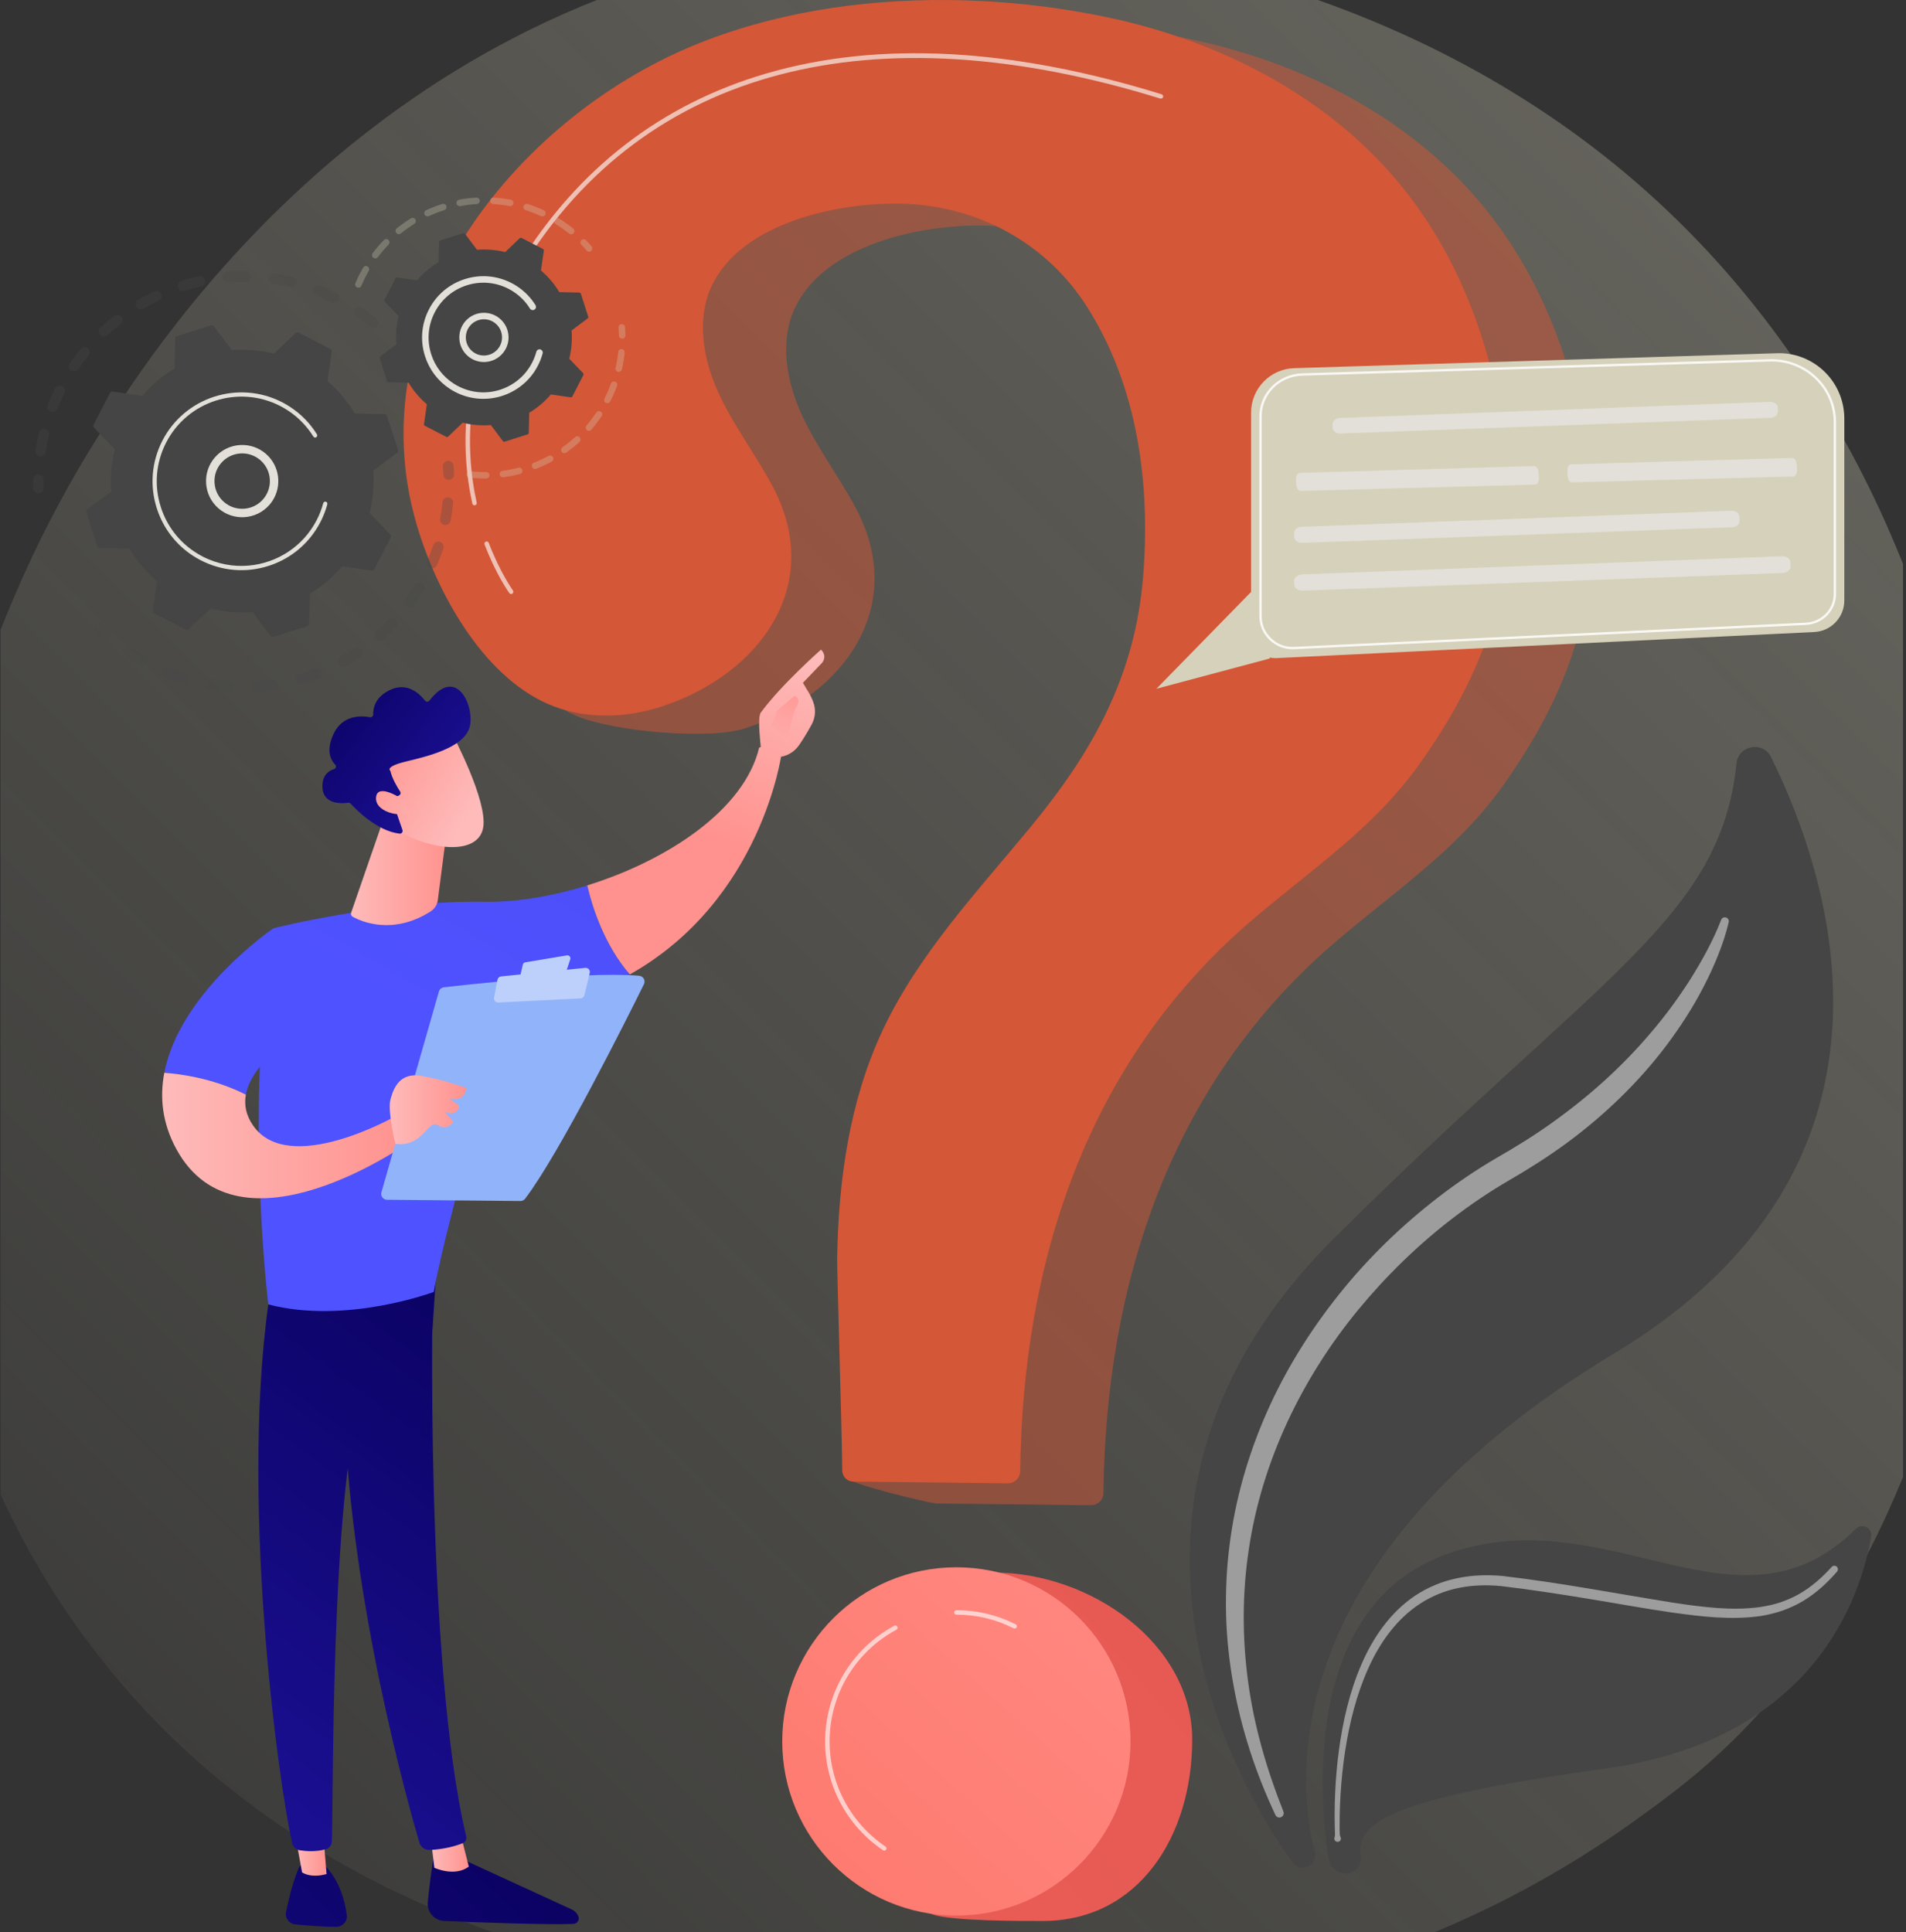 <svg width="510" height="517" viewBox="0 0 510 517" fill="none" xmlns="http://www.w3.org/2000/svg">
<rect x="0" y="0" width="510" height="517" fill="#333333" stroke="none"/>
<g clip-path="url(#clip0_211_11453)">
<path d="M467.666 461.652C456.27 473.637 445.486 481.365 436.967 487.472C336.82 559.252 218.321 538.328 193.135 533.219C155.946 525.673 84.059 511.088 32.086 450.034C-46.543 357.665 -34.299 212.138 26.693 116.076C37.849 98.504 96.78 0.978 216.555 -14.663C289.042 -24.128 373.539 -5.038 434.73 46.174C563.174 153.67 554.031 370.83 467.668 461.654L467.666 461.652Z" fill="url(#paint0_linear_211_11453)" fill-opacity="0.5"/>
<path d="M348.154 499.719C347.27 499.599 346.477 499.132 345.946 498.416C338.192 487.967 281.817 406.198 356.845 331.454C428.069 260.5 460.354 245.93 464.649 204.241C465.151 199.372 471.732 198.203 473.898 202.592C490.082 235.394 515.296 311.936 431.853 362.175C339.806 417.594 347.349 478.345 351.801 495.609C352.39 497.891 350.49 500.037 348.154 499.719Z" fill="#454545"/>
<path d="M359.571 501.274C357.477 500.99 355.817 499.374 355.494 497.286C353.297 483.066 347.901 429.935 387.044 415.845C430.134 400.335 464.922 440.466 496.598 409.056C498.265 407.403 501.066 408.844 500.669 411.157C497.848 427.565 485.292 465.57 429.423 473.217C369.625 481.403 362.894 488.262 364.102 496.772C364.475 499.396 362.196 501.634 359.571 501.276V501.274Z" fill="#454545"/>
<path opacity="0.47" d="M462.564 246.746C461.834 249.839 460.861 252.741 459.704 255.622C458.566 258.5 457.255 261.305 455.826 264.05C452.997 269.56 449.602 274.773 445.885 279.738C438.401 289.644 429.346 298.346 419.366 305.726C414.389 309.395 409.067 312.767 403.807 315.813C398.685 318.784 393.757 322.108 389.037 325.706C379.591 332.904 371.025 341.255 363.46 350.412C348.39 368.739 337.695 390.859 334.174 414.409C332.378 426.156 332.355 438.185 333.975 450.032C335.574 461.893 338.955 473.507 343.414 484.706C343.654 485.302 343.366 485.982 342.769 486.224C342.195 486.455 341.541 486.191 341.277 485.64C336.065 474.575 332.169 462.809 330.012 450.66C328.91 444.592 328.258 438.429 328.072 432.243C327.924 426.058 328.184 419.847 328.964 413.692C330.461 401.369 333.938 389.299 338.943 377.936C343.964 366.568 350.596 355.949 358.344 346.265C366.088 336.565 375.074 327.887 384.899 320.306C389.822 316.524 394.968 313.023 400.341 309.881C405.6 306.862 410.592 303.797 415.43 300.307C425.083 293.412 434.003 285.452 441.677 276.37C445.562 271.868 449.079 267.049 452.294 262.027C455.444 256.993 458.389 251.683 460.509 246.192L460.536 246.12C460.747 245.571 461.364 245.298 461.912 245.51C462.414 245.704 462.686 246.238 462.564 246.748V246.746Z" fill="white"/>
<path opacity="0.47" d="M357.087 491.63C357.27 491.115 357.213 490.637 357.196 490.146L357.15 488.68L357.115 485.75C357.119 483.798 357.161 481.844 357.246 479.895C357.42 475.993 357.752 472.097 358.274 468.22C359.338 460.478 361.092 452.759 364.218 445.488C367.309 438.269 371.988 431.369 378.781 426.86C382.164 424.646 385.982 423.071 389.937 422.269C393.888 421.437 397.95 421.313 401.922 421.662C417.488 423.468 432.746 426.451 448.044 428.876C455.664 430.011 463.392 431.027 470.873 430.004C472.733 429.731 474.564 429.326 476.342 428.754C478.104 428.139 479.834 427.419 481.45 426.472C484.703 424.614 487.563 422.075 490.121 419.258L490.128 419.249C490.481 418.861 491.081 418.831 491.468 419.184C491.851 419.531 491.884 420.12 491.548 420.51C488.957 423.492 485.997 426.248 482.539 428.326C480.822 429.382 478.968 430.203 477.079 430.905C475.172 431.564 473.211 432.042 471.233 432.375C463.266 433.542 455.367 432.55 447.66 431.492C439.931 430.392 432.298 428.959 424.639 427.72C417.004 426.477 409.278 425.275 401.675 424.383C397.921 424.02 394.127 424.108 390.467 424.847C386.802 425.554 383.297 426.97 380.162 428.977C373.842 433.003 369.257 439.406 366.142 446.338C362.992 453.304 361.12 460.847 359.933 468.458C359.347 472.271 358.948 476.115 358.707 479.972C358.586 481.9 358.509 483.831 358.47 485.763L358.45 488.66L358.468 490.107C358.481 490.585 358.459 491.078 358.695 491.533C358.919 491.965 358.751 492.496 358.319 492.72C357.887 492.943 357.355 492.775 357.132 492.343C357.015 492.118 357.006 491.867 357.083 491.645L357.089 491.629L357.087 491.63Z" fill="white"/>
<path d="M275.756 5.872C252.302 5.687 228.646 9.406 207.717 18.09C158.997 38.304 117.648 91.793 133.83 146.429C139.087 164.177 136.324 183.758 154.006 191.471C163.572 195.644 189.625 198.129 199.531 194.839C225.86 186.098 243.164 162.174 228.845 135.644C224.261 127.149 218.324 119.386 214.366 110.583C210.407 101.777 208.601 91.326 212.637 82.556C220.562 65.34 246.887 59.867 263.957 60.384C284.105 60.993 302.363 70.958 313.205 88.056C326.719 109.364 330.142 135.28 328.165 160.013C326.049 186.478 314.889 206.689 298.166 226.991C283.767 244.471 267.912 261.247 258.344 281.772C249.559 300.615 246.687 321.493 246.29 342.106C246.213 346.102 226.343 383.754 226.428 395.258C226.441 396.882 248.964 402.267 250.589 402.285C259.069 402.379 283.088 402.649 291.928 402.747C293.747 402.767 295.245 401.314 295.265 399.495C295.895 343.532 313.109 290.175 356.685 252.59C372.54 238.913 389.616 227.775 401.946 210.513C419.519 185.91 428.188 161.695 425.686 131.331C423.4 103.598 414.269 75.851 396.193 54.333C376.763 31.206 348.326 16.764 318.772 10.532C304.988 7.626 290.411 5.984 275.754 5.87L275.756 5.872Z" fill="#D45737" fill-opacity="0.5"/>
<path d="M319.005 465.484C319.005 491.219 304.739 513.985 279.006 513.985C273.446 513.985 254.538 514.037 249.596 512.252C231.656 505.771 231.591 491.987 231.591 471.813C231.591 446.078 240.28 420.769 266.016 420.769C291.751 420.769 319.007 439.75 319.007 465.484H319.005Z" fill="url(#paint1_linear_211_11453)"/>
<path d="M253.471 0.007C230.018 -0.177 206.362 3.541 185.432 12.225C136.713 32.44 95.364 85.929 111.546 140.565C116.802 158.313 128.956 180.655 146.637 188.367C156.203 192.54 167.341 192.263 177.247 188.975C203.575 180.234 220.88 156.309 206.561 129.78C201.976 121.285 196.04 113.522 192.081 104.718C188.123 95.915 186.317 85.462 190.353 76.691C198.278 59.475 224.603 54.002 241.673 54.52C261.821 55.129 280.078 65.094 290.921 82.192C304.435 103.5 307.858 129.416 305.88 154.149C303.764 180.614 292.605 200.825 275.882 221.126C261.483 238.607 245.628 255.383 236.06 275.908C227.274 294.751 224.403 315.629 224.006 336.242C223.929 340.238 225.275 381.96 225.36 393.463C225.372 395.088 226.68 396.4 228.305 396.419C236.785 396.513 260.804 396.783 269.644 396.881C271.463 396.901 272.961 395.448 272.981 393.629C273.61 337.666 290.825 284.309 334.4 246.723C350.256 233.047 367.332 221.909 379.662 204.647C397.234 180.043 405.903 155.829 403.401 125.465C401.116 97.731 391.985 69.985 373.908 48.467C354.478 25.34 326.042 10.898 296.488 4.666C282.706 1.763 268.128 0.122 253.471 0.007Z" fill="#D45737"/>
<path d="M255.903 512.545C281.638 512.545 302.5 491.683 302.5 465.948C302.5 440.214 281.638 419.352 255.903 419.352C230.169 419.352 209.307 440.214 209.307 465.948C209.307 491.683 230.169 512.545 255.903 512.545Z" fill="url(#paint2_linear_211_11453)"/>
<path opacity="0.63" d="M126.969 135.212C126.693 135.212 126.446 135.021 126.385 134.743C123.119 119.999 122.641 96.909 138.9 70.642C154.77 45.006 177.033 27.851 205.067 19.657C235.036 10.897 270.615 12.773 310.823 25.231C311.139 25.329 311.316 25.663 311.218 25.979C311.12 26.294 310.782 26.472 310.47 26.374C233.227 2.439 172.657 18.384 139.916 71.273C123.867 97.197 124.334 119.958 127.552 134.486C127.624 134.809 127.419 135.129 127.098 135.199C127.055 135.208 127.011 135.213 126.969 135.213V135.212Z" fill="white"/>
<path opacity="0.63" d="M136.772 158.935C136.587 158.935 136.406 158.85 136.288 158.689C136.146 158.495 132.789 153.855 129.665 145.685C129.547 145.376 129.702 145.031 130.01 144.913C130.317 144.795 130.664 144.948 130.782 145.258C133.843 153.268 137.219 157.938 137.252 157.984C137.446 158.25 137.388 158.624 137.121 158.818C137.014 158.896 136.89 158.933 136.768 158.933L136.772 158.935Z" fill="white"/>
<path opacity="0.63" d="M271.494 435.746C271.404 435.746 271.312 435.726 271.225 435.682C266.45 433.259 261.295 432.031 255.903 432.031C255.573 432.031 255.305 431.764 255.305 431.433C255.305 431.103 255.573 430.835 255.903 430.835C261.485 430.835 266.821 432.107 271.766 434.615C272.059 434.764 272.178 435.124 272.028 435.418C271.923 435.626 271.712 435.745 271.494 435.745V435.746Z" fill="white"/>
<path opacity="0.63" d="M236.604 495.164C236.489 495.164 236.373 495.131 236.27 495.061C226.576 488.512 220.789 477.629 220.789 465.947C220.789 452.996 227.883 441.136 239.3 434.999C239.59 434.842 239.953 434.951 240.11 435.242C240.267 435.534 240.158 435.896 239.867 436.053C228.836 441.982 221.984 453.435 221.984 465.947C221.984 477.232 227.575 487.745 236.938 494.071C237.211 494.256 237.283 494.627 237.099 494.902C236.984 495.074 236.794 495.166 236.602 495.166L236.604 495.164Z" fill="white"/>
<g opacity="0.3">
<path d="M100.897 87.175C100.408 87.781 99.52 87.873 98.914 87.384C97.738 86.431 96.503 85.517 95.244 84.664C94.607 84.232 94.435 83.372 94.852 82.729C94.858 82.722 94.861 82.714 94.867 82.707C95.303 82.062 96.18 81.894 96.826 82.33C98.152 83.228 99.452 84.191 100.689 85.194C101.256 85.652 101.374 86.459 100.984 87.057C100.958 87.098 100.929 87.138 100.897 87.177V87.175ZM88.829 80.932C87.466 80.258 86.061 79.638 84.653 79.086C83.929 78.802 83.57 77.984 83.855 77.258C84.143 76.531 84.957 76.176 85.683 76.46C87.165 77.042 88.644 77.696 90.079 78.403C90.777 78.748 91.063 79.594 90.72 80.292C90.694 80.342 90.666 80.391 90.637 80.438C90.253 81.028 89.479 81.252 88.831 80.932H88.829ZM77.575 76.867C76.1 76.516 74.593 76.224 73.092 75.999C72.322 75.884 71.79 75.166 71.905 74.396C72.021 73.626 72.737 73.094 73.507 73.209C75.088 73.445 76.676 73.752 78.229 74.123C78.986 74.304 79.453 75.064 79.274 75.822C79.235 75.982 79.17 76.132 79.085 76.263C78.77 76.748 78.171 77.009 77.575 76.867ZM65.695 75.419C64.177 75.406 62.641 75.458 61.129 75.576C60.352 75.635 59.674 75.055 59.615 74.278C59.556 73.501 60.138 72.825 60.913 72.764C62.505 72.642 64.122 72.587 65.719 72.6C66.498 72.607 67.124 73.244 67.117 74.021C67.115 74.3 67.032 74.559 66.89 74.776C66.637 75.166 66.196 75.423 65.695 75.419ZM53.788 76.654C52.309 76.977 50.822 77.369 49.369 77.817C48.625 78.046 47.835 77.631 47.606 76.887C47.375 76.143 47.792 75.353 48.536 75.124C50.063 74.651 51.629 74.239 53.186 73.899C53.946 73.733 54.698 74.215 54.864 74.976C54.947 75.36 54.868 75.74 54.668 76.045C54.473 76.346 54.164 76.571 53.788 76.654ZM42.45 80.495C41.077 81.139 39.714 81.848 38.401 82.607C37.727 82.997 36.865 82.764 36.475 82.09C36.086 81.416 36.317 80.554 36.992 80.164C38.376 79.367 39.81 78.619 41.256 77.941C41.961 77.611 42.801 77.915 43.132 78.621C43.346 79.079 43.292 79.594 43.036 79.989C42.897 80.201 42.7 80.38 42.452 80.497L42.45 80.495ZM10.67 122.111C9.9 121.995 9.37 121.277 9.486 120.507C9.724 118.93 10.035 117.34 10.409 115.786C10.592 115.029 11.353 114.561 12.11 114.744C12.867 114.925 13.332 115.688 13.151 116.445C12.797 117.922 12.501 119.43 12.276 120.928C12.245 121.133 12.171 121.321 12.066 121.486C11.774 121.934 11.237 122.196 10.672 122.111H10.67ZM32.255 86.749C31.06 87.681 29.891 88.676 28.78 89.709C28.209 90.238 27.317 90.205 26.787 89.635C26.257 89.064 26.292 88.174 26.861 87.642C28.03 86.557 29.262 85.508 30.521 84.526C31.136 84.047 32.02 84.156 32.5 84.771C32.88 85.259 32.89 85.916 32.57 86.407C32.487 86.534 32.382 86.651 32.255 86.751V86.749ZM13.556 110.165C12.832 109.879 12.476 109.061 12.762 108.335C13.347 106.851 14.004 105.374 14.713 103.941C15.057 103.241 15.906 102.958 16.604 103.304C17.302 103.649 17.587 104.497 17.241 105.194C16.567 106.555 15.941 107.96 15.386 109.371C15.351 109.462 15.306 109.545 15.255 109.622C14.896 110.172 14.189 110.414 13.556 110.165ZM23.713 95.122C22.756 96.298 21.839 97.53 20.986 98.785C20.548 99.43 19.671 99.596 19.027 99.159C18.392 98.727 18.22 97.866 18.637 97.225C18.643 97.216 18.648 97.209 18.654 97.201C19.553 95.879 20.519 94.581 21.523 93.344C22.014 92.74 22.902 92.648 23.508 93.139C24.073 93.597 24.189 94.404 23.802 95C23.774 95.043 23.744 95.084 23.713 95.122Z" fill="#454545"/>
<path d="M11.479 131.371C11.63 131.138 11.715 130.858 11.706 130.56C11.683 129.833 11.674 129.094 11.682 128.363C11.689 127.584 11.063 126.947 10.286 126.94C9.506 126.932 8.869 127.558 8.862 128.337C8.855 129.107 8.862 129.885 8.888 130.649C8.912 131.426 9.564 132.039 10.341 132.014C10.821 131.999 11.237 131.746 11.48 131.371H11.479Z" fill="#454545"/>
</g>
<g opacity="0.3">
<path d="M29.5 170.403C29.871 169.832 29.782 169.06 29.262 168.589C28.722 168.102 28.183 167.594 27.663 167.083C27.107 166.536 26.213 166.545 25.668 167.101C25.12 167.659 25.131 168.551 25.687 169.095C26.237 169.634 26.802 170.168 27.371 170.681C27.949 171.204 28.84 171.16 29.363 170.582C29.415 170.524 29.459 170.465 29.5 170.403Z" fill="#454545"/>
<path d="M110.818 161.958C110.362 162.589 109.481 162.731 108.85 162.275C108.218 161.819 108.076 160.94 108.532 160.307C109.4 159.105 110.231 157.848 111.01 156.555C111.409 155.89 112.279 155.674 112.945 156.075C113.612 156.478 113.826 157.344 113.425 158.01C113.087 158.57 112.742 159.122 112.388 159.666C111.884 160.442 111.356 161.214 110.818 161.956V161.958ZM115.083 151.913C114.369 151.605 114.038 150.776 114.347 150.061C114.938 148.688 115.479 147.275 115.951 145.863C116.195 145.124 116.998 144.725 117.737 144.973C118.475 145.22 118.872 146.019 118.627 146.758C118.128 148.246 117.56 149.734 116.937 151.178C116.906 151.254 116.867 151.324 116.825 151.391C116.457 151.956 115.726 152.192 115.085 151.915L115.083 151.913ZM105.903 167.866C104.819 169 103.673 170.104 102.493 171.148C101.909 171.663 101.017 171.609 100.502 171.026C99.987 170.442 100.042 169.552 100.626 169.035C101.747 168.046 102.834 166.999 103.863 165.92C104.4 165.357 105.294 165.337 105.857 165.874C106.355 166.35 106.429 167.104 106.066 167.661C106.018 167.733 105.964 167.804 105.903 167.868V167.866ZM118.913 140.443C118.149 140.299 117.643 139.563 117.787 138.798C118.062 137.33 118.278 135.835 118.429 134.35C118.507 133.575 119.199 133.011 119.975 133.089C120.75 133.166 121.313 133.859 121.236 134.634C121.077 136.198 120.85 137.773 120.56 139.319C120.525 139.505 120.455 139.677 120.357 139.827C120.054 140.292 119.493 140.552 118.913 140.445V140.443ZM96.403 175.825C95.098 176.692 93.737 177.516 92.358 178.275C91.674 178.65 90.818 178.4 90.443 177.719C90.068 177.036 90.317 176.179 90.999 175.804C92.308 175.084 93.602 174.301 94.841 173.478C95.489 173.047 96.364 173.223 96.796 173.871C97.118 174.355 97.101 174.964 96.804 175.42C96.702 175.577 96.567 175.716 96.401 175.825H96.403ZM85.389 181.506C83.921 182.069 82.413 182.577 80.906 183.015C80.158 183.232 79.375 182.802 79.157 182.054C78.94 181.305 79.37 180.524 80.118 180.308C81.55 179.89 82.983 179.408 84.377 178.875C85.105 178.596 85.919 178.96 86.2 179.687C86.368 180.125 86.303 180.596 86.065 180.961C85.908 181.203 85.677 181.397 85.387 181.508L85.389 181.506ZM73.398 184.652C71.842 184.883 70.26 185.049 68.694 185.149C67.916 185.199 67.246 184.608 67.196 183.831C67.147 183.051 67.737 182.383 68.515 182.335C70.003 182.241 71.506 182.082 72.985 181.864C73.755 181.75 74.473 182.283 74.586 183.053C74.638 183.408 74.554 183.749 74.373 184.028C74.161 184.355 73.814 184.593 73.397 184.656L73.398 184.652ZM61.007 185.108C59.44 184.992 57.857 184.809 56.306 184.562C55.538 184.44 55.014 183.716 55.136 182.946C55.257 182.178 55.981 181.654 56.751 181.776C58.223 182.01 59.726 182.185 61.216 182.294C61.993 182.352 62.575 183.027 62.517 183.805C62.499 184.05 62.42 184.276 62.294 184.468C62.023 184.885 61.539 185.145 61.007 185.107V185.108ZM48.812 182.83C47.31 182.372 45.809 181.846 44.35 181.26C43.627 180.971 43.276 180.151 43.564 179.427C43.852 178.707 44.674 178.352 45.397 178.64C46.784 179.194 48.209 179.696 49.635 180.13C50.379 180.358 50.8 181.146 50.573 181.89C50.534 182.019 50.477 182.139 50.407 182.248C50.073 182.762 49.428 183.015 48.813 182.828L48.812 182.83ZM37.426 177.933C36.42 177.363 35.419 176.755 34.452 176.127C34.101 175.9 33.754 175.669 33.41 175.435C32.768 174.997 32.583 174.118 33.039 173.476C33.477 172.831 34.354 172.665 34.998 173.105C35.325 173.326 35.656 173.548 35.988 173.764C36.908 174.362 37.858 174.94 38.815 175.481C39.493 175.865 39.731 176.726 39.347 177.403C39.332 177.429 39.317 177.453 39.3 177.477C38.898 178.097 38.076 178.304 37.425 177.935L37.426 177.933Z" fill="#454545"/>
<path d="M121.256 127.732C121.409 127.498 121.492 127.215 121.483 126.914C121.455 126.151 121.411 125.374 121.35 124.606C121.289 123.829 120.611 123.249 119.834 123.31C119.057 123.371 118.477 124.048 118.538 124.826C118.595 125.557 118.638 126.294 118.663 127.019C118.691 127.797 119.345 128.406 120.124 128.376C120.6 128.36 121.014 128.107 121.256 127.734V127.732Z" fill="#454545"/>
</g>
<path d="M103.569 111.253C103.482 110.985 103.237 110.801 102.956 110.795L94.937 110.62C93.011 107.407 90.557 104.479 87.623 101.978L88.768 94.044C88.809 93.766 88.667 93.492 88.417 93.365L79.863 88.961C79.614 88.832 79.309 88.876 79.106 89.07L73.314 94.613C69.575 93.677 65.765 93.383 62.032 93.683L57.227 87.259C57.059 87.034 56.766 86.939 56.498 87.026L47.336 89.962C47.069 90.047 46.884 90.294 46.878 90.575L46.703 98.594C43.49 100.52 40.562 102.974 38.062 105.908L30.128 104.763C29.849 104.722 29.575 104.863 29.448 105.114L25.044 113.668C24.915 113.917 24.959 114.222 25.155 114.425L30.698 120.217C29.762 123.957 29.468 127.766 29.767 131.499L23.344 136.304C23.118 136.472 23.024 136.765 23.111 137.033L26.047 146.195C26.132 146.463 26.379 146.647 26.66 146.653L34.679 146.828C36.605 150.041 39.059 152.969 41.993 155.469L40.848 163.404C40.807 163.682 40.947 163.956 41.199 164.083L49.753 168.487C50.002 168.616 50.307 168.572 50.51 168.376L56.302 162.833C60.041 163.769 63.851 164.063 67.584 163.764L72.388 170.187C72.557 170.413 72.85 170.507 73.118 170.42L82.28 167.484C82.548 167.399 82.732 167.152 82.738 166.871L82.913 158.852C86.126 156.926 89.054 154.472 91.555 151.538L99.489 152.683C99.767 152.724 100.041 152.582 100.168 152.332L104.572 143.778C104.701 143.529 104.657 143.224 104.461 143.021L98.918 137.229C99.854 133.49 100.148 129.68 99.849 125.947L106.272 121.143C106.498 120.975 106.592 120.681 106.505 120.413L103.569 111.251V111.253Z" fill="#454545"/>
<path d="M72.06 135.121C68.534 139.121 62.411 139.507 58.41 135.98C56.471 134.272 55.315 131.911 55.152 129.333C54.99 126.755 55.841 124.268 57.551 122.329C61.078 118.33 67.2 117.944 71.202 121.471C74.841 124.68 75.487 130.036 72.919 133.99C72.664 134.381 72.378 134.76 72.06 135.121ZM57.405 129.191C57.529 131.168 58.417 132.978 59.901 134.287C62.968 136.99 67.664 136.695 70.367 133.628C73.072 130.561 72.775 125.865 69.708 123.162C66.641 120.459 61.945 120.754 59.242 123.821C58.997 124.1 58.775 124.392 58.578 124.697C57.715 126.022 57.303 127.583 57.405 129.191Z" fill="#E2E0D8"/>
<path d="M84.525 141.767C84.966 141.088 85.376 140.382 85.751 139.653C85.869 139.424 85.984 139.191 86.095 138.959C86.641 137.808 87.095 136.616 87.45 135.399C87.455 135.382 87.459 135.366 87.465 135.349C87.478 135.303 87.492 135.255 87.505 135.207C87.531 135.115 87.557 135.022 87.581 134.932C87.646 134.69 87.544 134.442 87.345 134.311C87.297 134.28 87.241 134.256 87.182 134.239C86.881 134.158 86.573 134.337 86.492 134.638C86.074 136.185 85.489 137.7 84.749 139.136C81.076 146.274 74.111 150.634 66.655 151.324C62.508 151.708 58.21 150.955 54.24 148.913C53.544 148.555 52.87 148.163 52.224 147.742C47.866 144.91 44.642 140.7 43.034 135.683C41.188 129.921 41.695 123.785 44.465 118.404C50.185 107.294 63.867 102.913 74.974 108.629C75.659 108.982 76.323 109.368 76.964 109.785C79.743 111.593 82.097 113.988 83.847 116.807C83.894 116.879 83.951 116.938 84.019 116.983C84.197 117.097 84.433 117.108 84.625 116.988C84.889 116.824 84.972 116.477 84.806 116.211C82.969 113.251 80.498 110.736 77.579 108.838C76.905 108.4 76.209 107.996 75.49 107.625C63.83 101.624 49.461 106.231 43.462 117.887C40.556 123.536 40.023 129.978 41.961 136.027C43.649 141.293 47.033 145.713 51.609 148.686C52.288 149.127 52.995 149.537 53.725 149.914C59.373 152.82 65.815 153.354 71.864 151.415C77.132 149.727 81.552 146.341 84.525 141.764V141.767Z" fill="#E2E0D8"/>
<g opacity="0.3">
<path d="M158.366 66.954C158.57 66.639 158.554 66.214 158.295 65.913C157.813 65.352 157.309 64.798 156.794 64.266C156.46 63.921 155.91 63.911 155.563 64.246C155.216 64.58 155.208 65.132 155.542 65.477C156.033 65.983 156.514 66.513 156.973 67.049C157.285 67.414 157.836 67.455 158.201 67.143C158.266 67.087 158.319 67.025 158.364 66.956L158.366 66.954Z" fill="#D6D1BA"/>
<path d="M153.502 62.365C153.199 62.74 152.653 62.799 152.278 62.496C151.333 61.735 150.337 61.013 149.318 60.352C149.104 60.212 148.886 60.075 148.668 59.938C148.26 59.686 148.135 59.148 148.388 58.74C148.642 58.364 149.178 58.207 149.588 58.459C149.817 58.602 150.044 58.746 150.269 58.892C151.336 59.584 152.38 60.341 153.371 61.141C153.722 61.423 153.796 61.922 153.556 62.293C153.539 62.317 153.522 62.341 153.504 62.365H153.502ZM144.774 57.841C143.439 57.222 142.052 56.681 140.655 56.233C140.197 56.085 139.944 55.596 140.092 55.138C140.239 54.682 140.729 54.427 141.186 54.575C142.651 55.044 144.104 55.611 145.505 56.26C145.941 56.462 146.131 56.98 145.93 57.416C145.911 57.455 145.891 57.492 145.869 57.525C145.636 57.883 145.171 58.024 144.774 57.841ZM136.367 55.149C134.923 54.877 133.446 54.695 131.978 54.602C131.498 54.573 131.133 54.159 131.162 53.679C131.192 53.197 131.603 52.834 132.085 52.863C133.625 52.957 135.174 53.151 136.689 53.435C137.161 53.524 137.473 53.98 137.385 54.453C137.362 54.567 137.32 54.674 137.259 54.767C137.073 55.053 136.725 55.215 136.367 55.149ZM127.554 54.604C126.085 54.695 124.607 54.879 123.165 55.149C122.693 55.237 122.237 54.925 122.148 54.453C122.059 53.982 122.369 53.526 122.842 53.435C124.354 53.151 125.904 52.959 127.443 52.865C127.924 52.835 128.337 53.201 128.367 53.681C128.378 53.875 128.326 54.058 128.228 54.209C128.082 54.432 127.839 54.588 127.551 54.604H127.554ZM118.876 56.227C117.475 56.672 116.086 57.209 114.751 57.821C114.315 58.022 113.797 57.83 113.597 57.392C113.396 56.955 113.588 56.438 114.025 56.238C115.425 55.596 116.878 55.034 118.348 54.567C118.806 54.421 119.297 54.676 119.441 55.134C119.524 55.393 119.478 55.662 119.341 55.873C119.236 56.035 119.075 56.164 118.876 56.227ZM110.855 59.907C109.605 60.679 108.392 61.538 107.247 62.457C106.872 62.758 106.324 62.699 106.023 62.324C105.722 61.949 105.781 61.403 106.156 61.1C107.354 60.136 108.628 59.235 109.939 58.426C110.349 58.173 110.885 58.301 111.138 58.709C111.32 59.004 111.304 59.368 111.127 59.641C111.058 59.746 110.968 59.837 110.853 59.907H110.855ZM103.981 65.435C102.962 66.488 101.994 67.618 101.108 68.796C100.818 69.18 100.271 69.256 99.887 68.968C99.503 68.678 99.431 68.137 99.716 67.747C100.646 66.514 101.66 65.328 102.729 64.224C103.063 63.879 103.615 63.87 103.961 64.204C104.265 64.497 104.308 64.961 104.084 65.302C104.055 65.349 104.02 65.393 103.979 65.435H103.981ZM95.556 76.907C95.112 76.719 94.906 76.209 95.094 75.766C95.613 74.54 96.207 73.321 96.861 72.147C96.959 71.968 97.061 71.791 97.162 71.615C97.389 71.194 97.936 71.056 98.353 71.298C98.77 71.538 98.911 72.071 98.671 72.489C98.575 72.653 98.48 72.821 98.386 72.991C97.762 74.115 97.193 75.277 96.699 76.447C96.678 76.495 96.654 76.542 96.627 76.584C96.401 76.931 95.953 77.077 95.558 76.911L95.556 76.907Z" fill="#D6D1BA"/>
</g>
<g opacity="0.3">
<path d="M160.995 111.348C160.151 112.609 159.222 113.831 158.236 114.978C157.922 115.342 157.372 115.384 157.008 115.07C156.643 114.756 156.608 114.206 156.916 113.842C157.858 112.749 158.742 111.584 159.547 110.38C159.815 109.98 160.356 109.873 160.755 110.14C161.152 110.406 161.261 110.94 161.002 111.339C161 111.342 160.998 111.346 160.995 111.348ZM162.127 107.792C161.698 107.574 161.527 107.049 161.744 106.621C162.398 105.33 162.981 103.988 163.476 102.629C163.641 102.18 164.141 101.944 164.593 102.108C165.046 102.273 165.278 102.773 165.114 103.224C164.595 104.647 163.986 106.056 163.299 107.408C163.284 107.435 163.27 107.463 163.251 107.489C163.011 107.856 162.529 107.993 162.127 107.79V107.792ZM155.055 118.248C153.93 119.269 152.736 120.231 151.5 121.104C151.107 121.383 150.564 121.289 150.285 120.898C150.007 120.504 150.101 119.963 150.492 119.683C151.67 118.848 152.811 117.932 153.884 116.957C154.241 116.634 154.791 116.66 155.114 117.016C155.385 117.316 155.411 117.753 155.201 118.076C155.16 118.137 155.112 118.194 155.055 118.246V118.248ZM165.362 99.501C164.893 99.394 164.601 98.925 164.708 98.456C165.033 97.046 165.273 95.603 165.424 94.165C165.476 93.687 165.904 93.34 166.381 93.389C166.859 93.439 167.206 93.868 167.156 94.346C166.999 95.855 166.746 97.369 166.405 98.848C166.381 98.949 166.34 99.043 166.287 99.126C166.093 99.424 165.727 99.584 165.362 99.501ZM147.625 123.507C146.292 124.227 144.899 124.871 143.487 125.425C143.038 125.6 142.534 125.379 142.359 124.932C142.183 124.483 142.403 123.979 142.852 123.804C144.198 123.276 145.525 122.661 146.798 121.974C147.22 121.745 147.748 121.904 147.977 122.329C148.134 122.618 148.109 122.958 147.941 123.217C147.863 123.335 147.758 123.436 147.625 123.508V123.507ZM139.15 126.83C137.68 127.211 136.173 127.504 134.674 127.704C134.198 127.766 133.76 127.432 133.695 126.956C133.631 126.479 133.967 126.042 134.443 125.977C135.874 125.787 137.311 125.506 138.714 125.144C139.179 125.024 139.656 125.305 139.776 125.77C139.838 126.016 139.79 126.265 139.663 126.463C139.548 126.638 139.369 126.775 139.151 126.832L139.15 126.83ZM130.122 128.03C128.603 128.047 127.07 127.971 125.565 127.803C125.087 127.75 124.742 127.32 124.796 126.841C124.849 126.363 125.279 126.02 125.758 126.071C127.192 126.232 128.655 126.304 130.102 126.287C130.584 126.282 130.977 126.668 130.983 127.15C130.985 127.329 130.933 127.495 130.843 127.633C130.689 127.87 130.425 128.027 130.122 128.03Z" fill="#D6D1BA"/>
<path d="M167.215 90.24C167.308 90.1 167.359 89.93 167.356 89.751C167.343 89.005 167.306 88.257 167.249 87.526C167.212 87.046 166.793 86.687 166.313 86.724C165.834 86.763 165.476 87.18 165.511 87.66C165.565 88.356 165.6 89.071 165.613 89.782C165.622 90.262 166.019 90.646 166.499 90.637C166.8 90.631 167.06 90.474 167.214 90.24H167.215Z" fill="#D6D1BA"/>
</g>
<path d="M155.423 78.586C155.366 78.406 155.201 78.283 155.013 78.279L149.647 78.161C148.358 76.012 146.717 74.051 144.752 72.38L145.519 67.071C145.546 66.885 145.45 66.702 145.284 66.617L139.56 63.67C139.392 63.583 139.189 63.613 139.054 63.744L135.179 67.454C132.677 66.828 130.127 66.63 127.628 66.831L124.414 62.533C124.301 62.381 124.105 62.32 123.926 62.378L117.794 64.342C117.615 64.4 117.492 64.564 117.488 64.752L117.37 70.118C115.22 71.407 113.26 73.048 111.589 75.013L106.28 74.246C106.094 74.219 105.911 74.313 105.826 74.481L102.879 80.205C102.792 80.373 102.822 80.576 102.953 80.711L106.662 84.587C106.036 87.088 105.839 89.638 106.04 92.136L101.742 95.351C101.59 95.464 101.527 95.659 101.586 95.839L103.551 101.971C103.608 102.15 103.773 102.273 103.961 102.277L109.327 102.395C110.615 104.545 112.257 106.505 114.222 108.176L113.455 113.485C113.428 113.671 113.522 113.854 113.69 113.939L119.414 116.886C119.582 116.973 119.785 116.943 119.92 116.812L123.795 113.103C126.297 113.729 128.847 113.926 131.345 113.725L134.56 118.023C134.673 118.175 134.868 118.236 135.047 118.179L141.179 116.214C141.359 116.157 141.482 115.992 141.486 115.804L141.604 110.438C143.753 109.15 145.714 107.508 147.385 105.543L152.694 106.31C152.88 106.337 153.063 106.241 153.148 106.075L156.095 100.351C156.182 100.183 156.152 99.98 156.021 99.845L152.312 95.97C152.937 93.468 153.135 90.918 152.934 88.42L157.232 85.205C157.384 85.092 157.445 84.897 157.387 84.718L155.423 78.586Z" fill="#454545"/>
<path d="M134.427 94.633C133.264 95.953 131.656 96.742 129.898 96.852C128.142 96.963 126.449 96.383 125.128 95.218C122.403 92.816 122.143 88.652 124.543 85.92C126.947 83.196 131.116 82.934 133.842 85.334C135.162 86.498 135.95 88.106 136.061 89.862C136.152 91.289 135.784 92.676 135.018 93.854C134.843 94.125 134.645 94.385 134.427 94.631V94.633ZM126.281 93.911C127.252 94.768 128.498 95.194 129.791 95.113C131.081 95.032 132.265 94.452 133.122 93.481C133.977 92.51 134.405 91.263 134.324 89.971C134.242 88.68 133.663 87.496 132.691 86.64C130.688 84.873 127.619 85.065 125.852 87.07C125.694 87.251 125.549 87.441 125.422 87.637C124.135 89.618 124.458 92.303 126.283 93.911H126.281Z" fill="#E2E0D8"/>
<path d="M143.101 99.258C143.402 98.797 143.681 98.315 143.938 97.814C144.449 96.821 144.859 95.776 145.16 94.703C145.173 94.655 145.186 94.607 145.199 94.559C145.301 94.186 145.142 93.804 144.833 93.603C144.758 93.555 144.675 93.516 144.584 93.492C144.119 93.366 143.644 93.643 143.517 94.107C143.247 95.111 142.867 96.09 142.389 97.019C142.363 97.07 142.335 97.12 142.309 97.172C141.157 99.358 139.505 101.173 137.501 102.508C136.414 103.232 135.223 103.813 133.951 104.234C133.939 104.238 133.93 104.242 133.919 104.245C133.888 104.255 133.856 104.266 133.825 104.277C130.095 105.472 126.122 105.143 122.639 103.35C122.189 103.119 121.753 102.866 121.334 102.593C118.513 100.759 116.426 98.034 115.385 94.786C114.19 91.056 114.519 87.083 116.312 83.601C118.104 80.12 121.146 77.541 124.875 76.346C128.605 75.151 132.579 75.48 136.061 77.273C136.504 77.5 136.934 77.751 137.35 78.021C139.15 79.191 140.673 80.74 141.805 82.567C141.875 82.679 141.966 82.77 142.071 82.838C142.344 83.015 142.708 83.032 143.005 82.847C143.413 82.592 143.541 82.057 143.286 81.647C142.019 79.605 140.313 77.869 138.301 76.56C137.835 76.257 137.355 75.978 136.859 75.724C132.961 73.719 128.516 73.351 124.344 74.688C120.171 76.025 116.766 78.903 114.762 82.805C112.757 86.701 112.388 91.145 113.727 95.32C114.89 98.954 117.226 102.002 120.383 104.053C120.852 104.358 121.339 104.641 121.844 104.901C129.388 108.784 138.576 106.23 143.103 99.264L143.101 99.258Z" fill="#E2E0D8"/>
<path d="M334.757 158.383L309.43 184.29L339.811 176.175L334.757 158.383Z" fill="#D6D1BA"/>
<path d="M485.462 169.107L341.548 176.092C337.851 176.271 334.757 173.322 334.757 169.622V110.416C334.757 103.981 339.868 98.71 346.301 98.51L476.005 94.496C485.664 94.496 493.494 102.327 493.494 111.985V160.678C493.494 165.179 489.96 168.891 485.462 169.108V169.107Z" fill="#D6D1BA"/>
<path opacity="0.85" d="M345.853 173.713C343.56 173.713 341.397 172.849 339.724 171.254C337.946 169.559 336.968 167.271 336.968 164.813V111.452C336.968 105.163 342.01 100.085 348.447 99.891L474.03 96.099C483.548 96.099 491.285 103.652 491.285 112.934V158.94C491.285 163.368 487.738 167.003 483.21 167.218L346.287 173.702C346.141 173.71 345.997 173.713 345.853 173.713ZM474.039 96.723L348.465 100.515C342.369 100.7 337.592 105.504 337.592 111.454V164.815C337.592 167.099 338.502 169.226 340.155 170.803C341.807 172.38 343.973 173.191 346.257 173.08L483.181 166.595C487.374 166.398 490.661 163.035 490.661 158.942V112.936C490.661 103.998 483.205 96.725 474.039 96.725V96.723Z" fill="white"/>
<path d="M473.618 107.518L358.543 111.825C357.413 111.868 356.523 112.617 356.562 113.494L356.604 114.506C356.641 115.374 357.574 116.043 358.691 116.002L473.771 111.799C474.903 111.759 475.793 111.009 475.756 110.13L475.708 109.015C475.671 108.145 474.739 107.479 473.618 107.521V107.518Z" fill="#E2E0D8"/>
<path d="M463.32 136.65L348.244 140.936C347.114 140.978 346.225 141.752 346.264 142.66L346.308 143.707C346.347 144.606 347.28 145.299 348.399 145.258L463.479 141.082C464.611 141.041 465.501 140.265 465.46 139.355L465.411 138.199C465.372 137.298 464.437 136.606 463.318 136.648L463.32 136.65Z" fill="#E2E0D8"/>
<path d="M476.764 148.836L348.478 153.68C347.218 153.728 346.225 154.514 346.264 155.432L346.31 156.49C346.349 157.398 347.385 158.093 348.633 158.048L476.923 153.314C478.184 153.268 479.179 152.481 479.14 151.562L479.09 150.395C479.052 149.486 478.014 148.79 476.766 148.838L476.764 148.836Z" fill="#E2E0D8"/>
<path d="M410.525 124.693L347.804 126.521C347.187 126.539 346.727 127.385 346.777 128.404L346.834 129.58C346.884 130.59 347.416 131.39 348.025 131.373L410.752 129.667C411.369 129.65 411.831 128.805 411.779 127.784L411.714 126.486C411.664 125.476 411.133 124.674 410.521 124.693H410.525Z" fill="#E2E0D8"/>
<path d="M479.635 122.525L420.352 124.223C419.77 124.24 419.336 125.084 419.388 126.105L419.447 127.281C419.497 128.291 420.003 129.092 420.579 129.078L479.87 127.499C480.453 127.484 480.885 126.638 480.835 125.617L480.771 124.319C480.721 123.309 480.215 122.506 479.639 122.523L479.635 122.525Z" fill="#E2E0D8"/>
<path d="M116.239 495.665C116.239 495.665 115.054 502.38 114.472 509.028C114.245 511.625 116.248 513.882 118.853 513.991C127.705 514.36 146.642 515.076 153.437 514.774C154.458 514.727 155.127 513.682 154.748 512.731C154.43 511.936 153.819 511.291 153.042 510.933L121.763 496.557L116.241 495.663L116.239 495.665Z" fill="url(#paint3_linear_211_11453)"/>
<path d="M115.266 491.718L116.219 499.75C116.219 499.75 121.699 502.3 125.44 499.429L123.17 490.478L115.266 491.718Z" fill="url(#paint4_linear_211_11453)"/>
<path d="M115.983 340.703C115.571 342.8 113.773 445.382 124.739 491.353C124.918 492.103 124.537 492.876 123.823 493.168C122.141 493.855 118.845 494.85 114.894 494.983C113.669 495.024 112.573 494.23 112.227 493.054C109.092 482.389 94.073 428.949 92.114 377.901C89.924 320.859 92.114 375.959 92.114 375.959L93.397 340.699L115.983 340.703Z" fill="url(#paint5_linear_211_11453)"/>
<path d="M80.258 499.167C80.258 499.167 78.369 502.557 76.541 511.566C76.21 513.192 77.348 514.749 79 514.911C81.923 515.199 86.423 515.569 90.029 515.543C91.691 515.532 92.987 514.084 92.788 512.435C92.389 509.147 91.144 503.752 87.302 499.547L80.26 499.165L80.258 499.167Z" fill="url(#paint6_linear_211_11453)"/>
<path d="M78.598 488.836L80.825 500.984C80.825 500.984 83.027 502.622 87.381 501.434L86.318 488.365L78.596 488.838L78.598 488.836Z" fill="url(#paint7_linear_211_11453)"/>
<path d="M72.582 343.852C63.614 397.974 74.528 477.62 78.208 493.209C78.434 494.164 79.204 494.895 80.171 495.056C81.814 495.327 84.519 495.55 87.186 494.775C88.105 494.509 88.75 493.68 88.787 492.724C89.28 480.12 88.391 402.751 96.748 372.174C97.171 370.625 98.118 369.273 99.428 368.343L115.647 356.812L116.889 338.174L72.582 343.852Z" fill="url(#paint8_linear_211_11453)"/>
<path d="M129.727 241.299C102.852 240.856 73.197 248.356 73.197 248.356C65.185 295.1 71.796 349.016 71.796 349.016C92.601 354.472 116.073 345.679 116.073 345.679C119.531 326.14 135.665 271.156 135.665 271.156C148.797 269.525 159.614 265.738 168.523 260.729C161.728 252.852 158.524 242.83 157.134 236.906C147.632 239.859 138.016 241.437 129.727 241.299Z" fill="url(#paint9_linear_211_11453)"/>
<path d="M209.112 201.712C206.471 198.523 203.129 200.031 203.129 200.031C199.174 216.738 178.437 230.283 157.133 236.905C158.525 242.83 161.727 252.852 168.522 260.727C203.879 240.847 209.11 201.712 209.11 201.712H209.112Z" fill="url(#paint10_linear_211_11453)"/>
<path d="M208.472 202.522C208.749 203.401 205.549 204.738 203.666 201.146C203.599 199.425 202.552 192.051 203.581 190.647C209.059 183.179 219.68 173.815 219.68 173.815C221.475 175.586 219.996 177.327 219.996 177.327L214.842 182.695C215.921 184.643 217.235 186.286 217.85 188.642C218.317 190.426 218.031 192.333 217.13 193.956C216.225 195.585 214.992 197.705 213.825 199.361C211.617 202.498 208.468 202.522 208.468 202.522H208.472Z" fill="url(#paint11_linear_211_11453)"/>
<path d="M212.592 186.177L207.896 190.158L206.423 194.12L210.609 198.764C210.609 198.764 212.016 190.9 213.063 189.199C214.11 187.497 213.567 186.675 212.592 186.177Z" fill="url(#paint12_linear_211_11453)"/>
<path d="M83.506 274.377L73.197 248.354C73.197 248.354 48.093 265.411 43.967 287.036C48.71 287.385 57.34 288.619 65.79 292.886C67.645 282.675 83.506 274.377 83.506 274.377Z" fill="url(#paint13_linear_211_11453)"/>
<path d="M105.443 298.864C105.443 298.864 77.259 314.793 67.748 301.193C65.775 298.368 65.302 295.561 65.787 292.886C57.338 288.62 48.708 287.385 43.965 287.036C42.72 293.556 43.377 300.489 47.209 307.498C63.867 337.97 109.171 305.814 109.171 305.814L105.441 298.864H105.443Z" fill="url(#paint14_linear_211_11453)"/>
<path d="M102.057 319.016L117.44 265.298C117.613 264.689 118.134 264.244 118.766 264.17C121.552 263.845 129.628 262.933 138.953 262.143C150.184 261.192 163.226 260.424 171.02 261.077C172.127 261.17 172.798 262.342 172.305 263.339C167.873 272.305 149.642 308.78 140.513 320.728C140.21 321.123 139.743 321.356 139.244 321.35L103.555 321.018C102.517 321.009 101.773 320.012 102.059 319.013L102.057 319.016Z" fill="#91B3FA"/>
<path d="M140.546 257.486L151.698 255.629C152.293 255.529 152.779 256.098 152.59 256.668L151.486 260.014C151.39 260.306 151.135 260.516 150.832 260.557L140.101 261.99C139.545 262.063 139.087 261.559 139.217 261.015L139.9 258.094C139.974 257.78 140.228 257.54 140.548 257.486H140.546Z" fill="#BDD0FB"/>
<path d="M132.197 266.929L133.116 262.143C133.209 261.663 133.606 261.301 134.091 261.251L156.616 258.965C157.375 258.887 157.98 259.583 157.803 260.324L156.37 266.288C156.256 266.764 155.84 267.11 155.351 267.134L133.34 268.241C132.623 268.278 132.062 267.632 132.199 266.929H132.197Z" fill="#BDD0FB"/>
<path d="M105.774 306.038C105.774 306.038 103.633 297.226 104.497 294.1C105.361 290.974 107.036 286.955 112.617 287.848C118.199 288.742 124.783 291.093 124.783 291.093C124.783 291.093 124.451 295.164 120.208 293.851L122.839 295.886C122.839 295.886 122.462 299.147 118.88 297.404L121.327 300.103C121.327 300.103 119.789 302.78 117.152 301.063C114.515 299.346 113.252 307.097 105.774 306.036V306.038Z" fill="url(#paint15_linear_211_11453)"/>
<path d="M102.505 219.479L93.955 244.209C93.812 244.619 93.981 245.073 94.361 245.281C96.691 246.57 105.09 250.296 115.211 243.878C116.265 243.21 116.983 242.12 117.142 240.881L119.912 219.478H102.505V219.479Z" fill="url(#paint16_linear_211_11453)"/>
<path d="M121.112 196.578C121.112 196.578 130.503 214.254 129.299 221.394C128.096 228.534 116.457 228.021 106.295 222.223L99.193 203.137L121.112 196.578Z" fill="url(#paint17_linear_211_11453)"/>
<path d="M106.743 212.851C107.157 212.668 107.308 212.162 107.061 211.785C106.307 210.637 104.898 208.292 104.448 206.239C104.448 206.239 102.76 205.157 108.745 203.726C114.729 202.293 123.654 200.07 125.53 194.976C127.36 190.009 122.554 177.519 114.888 187.472C114.596 187.85 114.025 187.859 113.734 187.479C112.476 185.843 109.173 182.448 104.585 184.506C100.292 186.432 99.808 189.578 99.867 191.165C99.883 191.632 99.466 191.994 99.008 191.907C96.839 191.493 91.63 191.137 89.198 196.48C87.195 200.882 88.497 203.373 89.682 204.592C90.066 204.987 89.898 205.637 89.372 205.797C87.945 206.235 86.104 207.444 86.288 210.787C86.543 215.406 91.709 215 93.179 214.79C93.421 214.755 93.663 214.838 93.825 215.019C95.087 216.414 100.768 222.34 106.917 223.054C107.448 223.115 107.862 222.591 107.687 222.083L105.026 214.346C104.902 213.986 105.074 213.593 105.421 213.44L106.741 212.855L106.743 212.851Z" fill="url(#paint18_linear_211_11453)"/>
<path d="M107.812 213.948C107.812 213.948 101.126 209.361 100.636 213.224C100.147 217.087 106.658 218.819 109.882 217.379L107.812 213.948Z" fill="url(#paint19_linear_211_11453)"/>
</g>
<defs>
<linearGradient id="paint0_linear_211_11453" x1="696.201" y1="-420.654" x2="-192.695" y2="469.19" gradientUnits="userSpaceOnUse">
<stop stop-color="#D6D1BA"/>
<stop offset="1" stop-color="#D6D1BA" stop-opacity="0"/>
</linearGradient>
<linearGradient id="paint1_linear_211_11453" x1="1042.3" y1="-187.766" x2="91.276" y2="622.853" gradientUnits="userSpaceOnUse">
<stop stop-color="#E1473D"/>
<stop offset="1" stop-color="#E9605A"/>
</linearGradient>
<linearGradient id="paint2_linear_211_11453" x1="351.493" y1="360.319" x2="164.311" y2="567.154" gradientUnits="userSpaceOnUse">
<stop stop-color="#FF928E"/>
<stop offset="1" stop-color="#FE7062"/>
</linearGradient>
<linearGradient id="paint3_linear_211_11453" x1="152.446" y1="486.383" x2="37.902" y2="610.974" gradientUnits="userSpaceOnUse">
<stop stop-color="#09005D"/>
<stop offset="1" stop-color="#1A0F91"/>
</linearGradient>
<linearGradient id="paint4_linear_211_11453" x1="115.268" y1="495.636" x2="125.442" y2="495.636" gradientUnits="userSpaceOnUse">
<stop stop-color="#FEBBBA"/>
<stop offset="1" stop-color="#FF928E"/>
</linearGradient>
<linearGradient id="paint5_linear_211_11453" x1="161.466" y1="345.483" x2="64" y2="477.586" gradientUnits="userSpaceOnUse">
<stop stop-color="#09005D"/>
<stop offset="1" stop-color="#1A0F91"/>
</linearGradient>
<linearGradient id="paint6_linear_211_11453" x1="126.751" y1="462.759" x2="12.206" y2="587.35" gradientUnits="userSpaceOnUse">
<stop stop-color="#09005D"/>
<stop offset="1" stop-color="#1A0F91"/>
</linearGradient>
<linearGradient id="paint7_linear_211_11453" x1="78.6" y1="495.114" x2="87.383" y2="495.114" gradientUnits="userSpaceOnUse">
<stop stop-color="#FEBBBA"/>
<stop offset="1" stop-color="#FF928E"/>
</linearGradient>
<linearGradient id="paint8_linear_211_11453" x1="144.095" y1="332.668" x2="46.629" y2="464.771" gradientUnits="userSpaceOnUse">
<stop stop-color="#09005D"/>
<stop offset="1" stop-color="#1A0F91"/>
</linearGradient>
<linearGradient id="paint9_linear_211_11453" x1="109.631" y1="273.888" x2="265.015" y2="6.178" gradientUnits="userSpaceOnUse">
<stop stop-color="#4F52FF"/>
<stop offset="1" stop-color="#4042E2"/>
</linearGradient>
<linearGradient id="paint10_linear_211_11453" x1="201.097" y1="169.641" x2="183.146" y2="220.931" gradientUnits="userSpaceOnUse">
<stop stop-color="#FEBBBA"/>
<stop offset="1" stop-color="#FF928E"/>
</linearGradient>
<linearGradient id="paint11_linear_211_11453" x1="216.439" y1="175.01" x2="198.488" y2="226.3" gradientUnits="userSpaceOnUse">
<stop stop-color="#FEBBBA"/>
<stop offset="1" stop-color="#FF928E"/>
</linearGradient>
<linearGradient id="paint12_linear_211_11453" x1="202.651" y1="207.778" x2="216.172" y2="180.503" gradientUnits="userSpaceOnUse">
<stop stop-color="#FEBBBA"/>
<stop offset="1" stop-color="#FF928E"/>
</linearGradient>
<linearGradient id="paint13_linear_211_11453" x1="77.311" y1="255.128" x2="232.696" y2="-12.582" gradientUnits="userSpaceOnUse">
<stop stop-color="#4F52FF"/>
<stop offset="1" stop-color="#4042E2"/>
</linearGradient>
<linearGradient id="paint14_linear_211_11453" x1="43.394" y1="303.828" x2="109.173" y2="303.828" gradientUnits="userSpaceOnUse">
<stop stop-color="#FEBBBA"/>
<stop offset="1" stop-color="#FF928E"/>
</linearGradient>
<linearGradient id="paint15_linear_211_11453" x1="104.29" y1="296.931" x2="124.783" y2="296.931" gradientUnits="userSpaceOnUse">
<stop stop-color="#FEBBBA"/>
<stop offset="1" stop-color="#FF928E"/>
</linearGradient>
<linearGradient id="paint16_linear_211_11453" x1="93.903" y1="233.505" x2="119.91" y2="233.505" gradientUnits="userSpaceOnUse">
<stop stop-color="#FEBBBA"/>
<stop offset="1" stop-color="#FF928E"/>
</linearGradient>
<linearGradient id="paint17_linear_211_11453" x1="126.085" y1="216.99" x2="97.489" y2="199.548" gradientUnits="userSpaceOnUse">
<stop stop-color="#FEBBBA"/>
<stop offset="1" stop-color="#FF928E"/>
</linearGradient>
<linearGradient id="paint18_linear_211_11453" x1="82.353" y1="181.163" x2="119.294" y2="210.342" gradientUnits="userSpaceOnUse">
<stop stop-color="#09005D"/>
<stop offset="1" stop-color="#1A0F91"/>
</linearGradient>
<linearGradient id="paint19_linear_211_11453" x1="118.572" y1="223.495" x2="92.845" y2="207.801" gradientUnits="userSpaceOnUse">
<stop stop-color="#FEBBBA"/>
<stop offset="1" stop-color="#FF928E"/>
</linearGradient>
<clipPath id="clip0_211_11453">
<rect width="509.055" height="517" fill="white" transform="translate(0.152)"/>
</clipPath>
</defs>
</svg>
